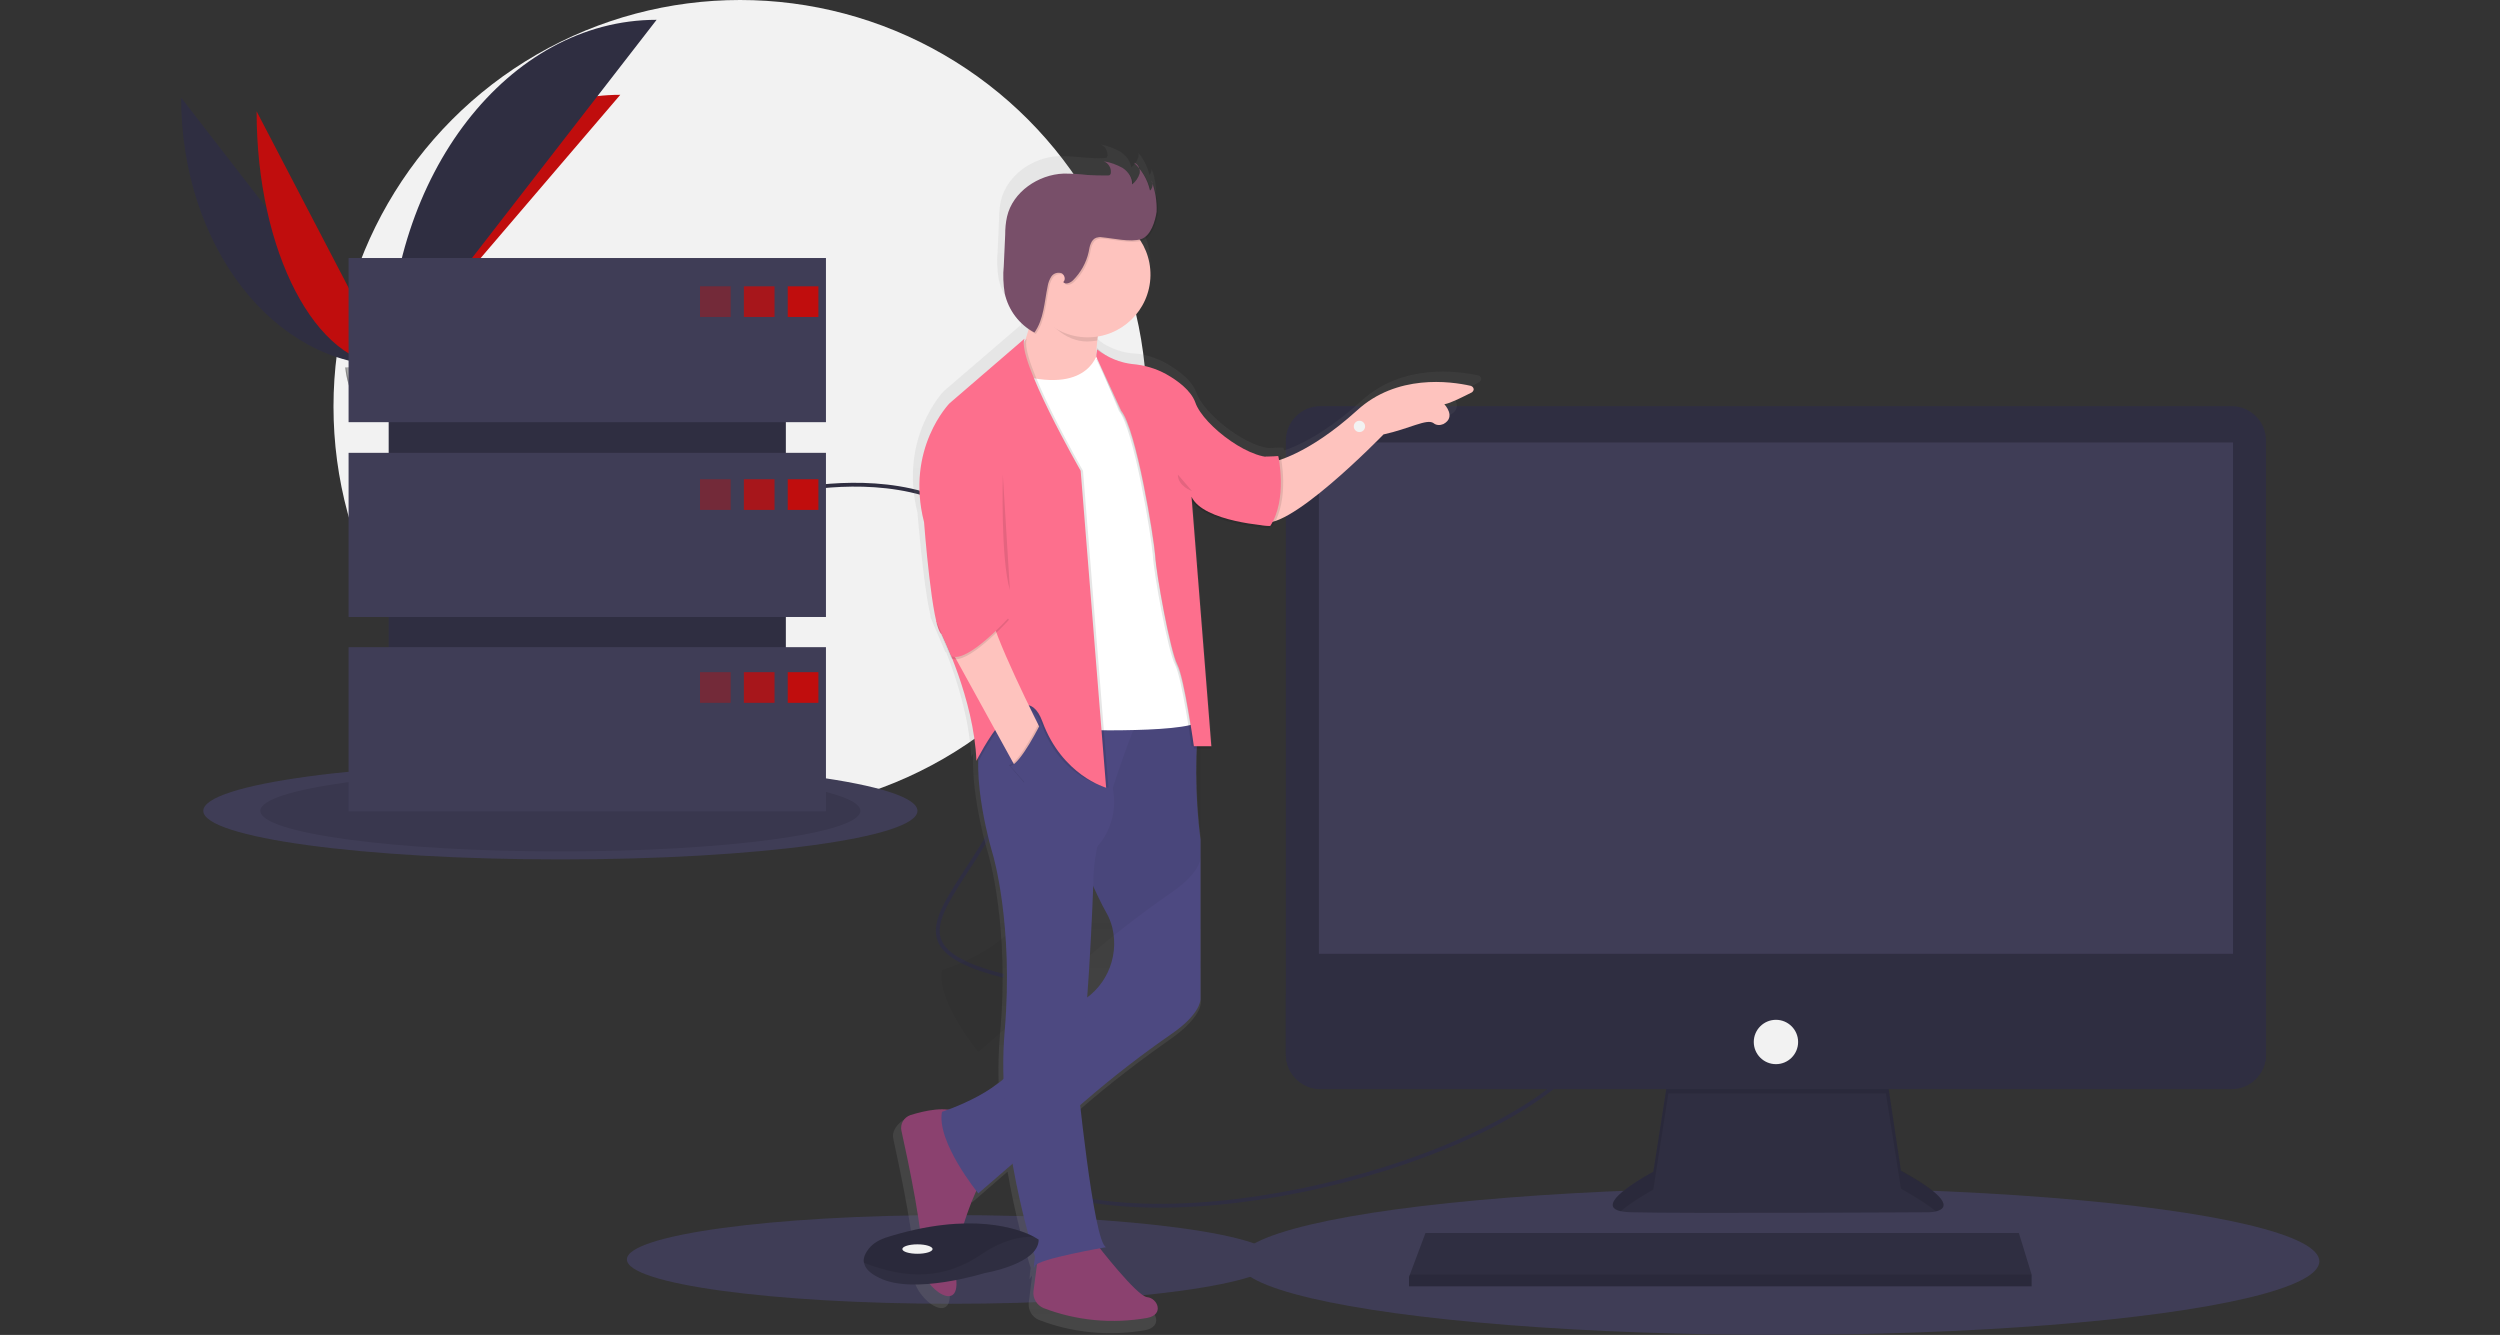 <?xml version="1.0" encoding="utf-8"?>
<!-- Generator: Adobe Illustrator 24.3.0, SVG Export Plug-In . SVG Version: 6.00 Build 0)  -->
<svg version="1.1" id="Layer_1" xmlns="http://www.w3.org/2000/svg" xmlns:xlink="http://www.w3.org/1999/xlink" x="0px" y="0px"
	 viewBox="0 0 530 283" style="enable-background:new 0 0 530 283;" xml:space="preserve">
<rect x="0" y="0" width="530" height="283" fill="#333333" stroke="none"/>
<style type="text/css">
	.st0{fill:#F2F2F2;}
	.st1{fill:#2F2E41;}
	.st2{fill:#C00D0D;}
	.st3{fill:#A8A8A8;}
	.st4{opacity:0.2;enable-background:new    ;}
	.st5{fill:#3F3D56;}
	.st6{opacity:0.1;enable-background:new    ;}
	.st7{fill:none;stroke:#2F2E41;stroke-width:0.81;stroke-miterlimit:10;}
	.st8{fill:url(#SVGID_1_);}
	.st9{fill:#FEC3BE;}
	.st10{fill:#8B416F;}
	.st11{fill:#4D4981;}
	.st12{opacity:5.000000e-02;enable-background:new    ;}
	.st13{fill:#FFFFFF;}
	.st14{fill:#FD6F8D;}
	.st15{fill:#784F69;}
	.st16{opacity:0.4;fill:#C00D0D;enable-background:new    ;}
	.st17{opacity:0.8;fill:#C00D0D;enable-background:new    ;}
</style>
<circle class="st0" cx="156.9" cy="86.2" r="86.2"/>
<path class="st1" d="M38.4,20.7c0,31.4,19.7,56.8,44,56.8"/>
<path class="st2" d="M82.4,77.5c0-31.7,22-57.4,49.1-57.4"/>
<path class="st2" d="M54.4,23.6c0,29.8,12.6,53.9,28.1,53.9"/>
<path class="st1" d="M82.4,77.5c0-40.5,25.4-73.3,56.8-73.3"/>
<path class="st3" d="M73.2,77.9c0,0,6.2-0.2,8.1-1.5s9.6-2.9,10.1-0.8c0.5,2.1,9.4,10.7,2.3,10.7c-7,0.1-16.4-1.1-18.2-2.2
	C73.6,82.9,73.2,77.9,73.2,77.9z"/>
<path class="st4" d="M93.8,85.5c-7,0.1-16.4-1.1-18.2-2.2c-1.4-0.9-2-4-2.2-5.4c-0.1,0-0.2,0-0.2,0s0.4,5,2.3,6.2
	c1.9,1.1,11.2,2.3,18.2,2.2c2,0,2.7-0.7,2.7-1.8C96.1,85.1,95.3,85.5,93.8,85.5z"/>
<ellipse class="st5" cx="118.8" cy="171.9" rx="75.7" ry="10.3"/>
<ellipse class="st6" cx="118.8" cy="171.9" rx="63.6" ry="8.6"/>
<ellipse class="st5" cx="377.1" cy="267.4" rx="114.6" ry="15.6"/>
<ellipse class="st5" cx="201.7" cy="267" rx="68.8" ry="9.4"/>
<path class="st7" d="M225.7,253.4c36.4,9.3,106.5-12.1,114.2-36.4"/>
<path class="st7" d="M163.8,104.9c0,0,52.6-14.6,55.9,32.4c3.2,47-43.3,60.3-6.9,69.6"/>
<path class="st1" d="M353.7,228l-3.2,20.4c0,0-15.7,8.3-4.7,8.6s63.1,0,63.1,0s10.1,0-5.9-8.8l-3.2-21.3L353.7,228z"/>
<path class="st6" d="M343.6,256.8c2.5-2.2,6.9-4.6,6.9-4.6l3.2-20.4l46.1,0L403,252c3.7,2.1,6,3.6,7.4,4.8c2-0.5,4.3-2.2-7.4-8.7
	l-3.2-21.3l-46.1,1.2l-3.2,20.4C350.5,248.4,337.3,255.4,343.6,256.8z"/>
<path class="st1" d="M279.9,86.1h193.2c4,0,7.3,3.3,7.3,7.3v130.1c0,4-3.3,7.3-7.3,7.3H279.9c-4,0-7.3-3.3-7.3-7.3V93.4
	C272.6,89.4,275.9,86.1,279.9,86.1z"/>
<rect x="279.6" y="93.8" class="st5" width="193.8" height="108.4"/>
<path class="st1" d="M480.4,210.9v12.7c0,4-3.3,7.3-7.3,7.3c0,0,0,0,0,0H279.9c-4,0-7.3-3.3-7.3-7.3c0,0,0,0,0,0v-12.7H480.4z"/>
<polygon class="st1" points="430.7,270.2 430.7,272.7 298.7,272.7 298.7,270.7 298.9,270.2 302.2,261.4 428,261.4 "/>
<g>
	
		<linearGradient id="SVGID_1_" gradientUnits="userSpaceOnUse" x1="704.221" y1="-174.53" x2="704.221" y2="77.198" gradientTransform="matrix(-1 0 0 -1 955.674 108.206)">
		<stop  offset="0" style="stop-color:#808080;stop-opacity:0.25"/>
		<stop  offset="0.54" style="stop-color:#808080;stop-opacity:0.12"/>
		<stop  offset="1" style="stop-color:#808080;stop-opacity:0.1"/>
	</linearGradient>
	<path class="st8" d="M189.4,241.5c1.4,6.5,5.1,23.8,4.3,27.9c-1,5.1,8.6,12.6,7.6,4c-0.7-6.3,2.6-14.8,4.4-19
		c0.3,0.3,0.4,0.5,0.4,0.5l7.5-6.5c1.2,6.9,2.8,13.7,4.9,20.4c0,0-0.5,3.5,0,2c0.1-0.1,0.2-0.3,0.3-0.3l-0.7,5.6
		c-0.2,1.6,0.7,3.1,2.1,3.7c7.2,2.8,15,3.5,22.6,2.2c3.8-0.8,2.3-4.3,0-4.6c-1.9-0.2-8-7.7-10.1-10.4l1.3-0.2
		c-2-0.7-4.5-20.5-5.6-31.1l0.8-0.7c6.1-5.3,12.5-10.2,19.2-14.9c6.3-4.5,6.2-7.5,6.2-7.5v-34.7c-0.8-6.5-1.1-13-0.8-19.6h3.1l0-0.5
		h0l-4.2-53.2c0.2,0.3,0.5,0.6,0.8,0.8c4,4.4,16.1,5.1,16.1,5.1l0.1-0.5h0.2v0l0.5,0c0.2-0.3,0.4-0.7,0.6-1
		c7.8-2.5,23.6-18.8,23.6-18.8c5.6-1.2,9.4-3.5,10.8-2.5c0.6,0.5,1.4,0.5,2.1,0.2c2.9-1.5,0.2-4.3,0.2-4.3c1.3-0.2,4.1-1.6,5.9-2.6
		c0.2-0.1,0.3-0.3,0.4-0.5c0.1-0.4-0.2-0.8-0.6-0.9c-4.5-1-16.1-2.5-24.7,5.3c-7.7,7-13.7,9.7-16.5,10.6c-0.1-0.4-0.1-0.6-0.1-0.6
		l-0.5,0v0h-0.1h0l-0.5,0v0l-0.1,0l-2,0.1c-5.6-0.8-13.8-7.5-15.3-11.8c-0.9-2.6-3.8-4.7-6.4-6.2c-2.2-1.2-4.7-2-7.2-2.1
		c-2.1-0.2-4.1-0.9-6-2c-0.6-0.4-1.2-0.9-1.8-1.4c0-0.6,0.1-1.2,0.1-1.7h0.1c0-0.3,0.1-0.5,0.1-0.8c1.8-0.3,3.6-1,5.1-2
		c6.3-4.1,8.2-12.5,4.1-18.9c0.1,0,0.2-0.1,0.3-0.1c2.2-0.7,3.1-3.9,3.1-5.9c0.1-2-0.2-4.1-0.8-6c0,0.2,0,0.3,0,0.5
		c-0.1-0.3-0.1-0.5-0.2-0.8c0,0.5-0.1,0.9-0.4,1.3c-0.4-1.6-1.1-3.1-2.1-4.4c0,0,0,0.1,0,0.1c-0.1-0.1-0.2-0.2-0.3-0.4
		c0.1,0.3,0.1,0.7,0,1c-0.3,0.8-0.8,1.6-1.5,2.1c-0.1-1-0.6-1.9-1.4-2.6c-0.3-0.3-0.6-0.6-1-0.8c-1.3-0.7-2.6-1.2-4.1-1.5
		c0.2,0.1,0.5,0.2,0.6,0.3l-0.4-0.1c0.3,0.1,0.5,0.2,0.7,0.4c0.4,0.5,0.6,1.1,0.6,1.7c0,0.2-0.1,0.3-0.2,0.5
		c-0.1,0.1-0.3,0.1-0.5,0.1c-1.4,0.1-2.9,0-4.3-0.1c-1.7-0.2-3.5-0.3-5.3-0.3c-5.5,0.2-11,4-12.3,9.4c-0.3,1.3-0.4,2.6-0.4,3.9
		l-0.3,6.8c-0.2,2-0.1,4,0.2,5.9c0.5,2.5,1.8,4.8,3.7,6.5c0.5,0.5,1,1,1.6,1.4c-0.2,0.9-0.5,1.7-0.7,2.4l-0.1,0.1
		c0-0.2,0.1-0.4,0.2-0.6l-16.3,14c0,0-9.6,9.8-5.6,25.8c0,0,1.2,15.1,2.7,21.5l0,0c0,0.2,0.1,0.3,0.1,0.5l-0.1,0l0.4,0.9
		c0.1,0.4,0.3,0.7,0.4,1l2.4,5.6c0.1,0,0.2,0.1,0.2,0.1c2.1,5.3,4.9,13.9,5.3,22.2c0,0,0.1-0.3,0.4-0.7c-0.4,9.6,3.2,21.2,3.2,21.2
		s4.6,15.2,2.5,38.2c-0.3,3.4-0.4,6.9-0.3,10.3c-4,3.5-9.8,5.8-12.2,6.7c-2.6-0.3-5.9,0.5-8.1,1.3
		C189.9,238.6,189,240.1,189.4,241.5z"/>
	<path class="st9" d="M267.1,110.4c4.9,3.7,26.2-18.3,26.2-18.3c5.5-1.2,9.2-3.4,10.6-2.4c0.6,0.5,1.4,0.5,2.1,0.2
		c2.8-1.5,0.2-4.2,0.2-4.2c1.3-0.2,4-1.6,5.8-2.5c0.2-0.1,0.3-0.3,0.4-0.5c0.1-0.4-0.2-0.8-0.6-0.9c-4.4-1-15.7-2.5-24.1,5.2
		c-10.6,9.6-17.8,10.9-17.8,10.9L267.1,110.4z"/>
	<path class="st9" d="M219.2,57.3c1,9.1-2.7,17-2.7,17v5.2l7.9,4l8.9-1.2c-2-5.9,0-14.3,0-14.3L219.2,57.3z"/>
	<path class="st10" d="M203.4,236.1c-2.5-1.8-7.5-0.6-10.4,0.3c-1.4,0.5-2.2,1.9-1.9,3.3c1.4,6.3,5,23.3,4.2,27.3
		c-1,4.9,8.4,12.4,7.4,4c-1-8.4,5.4-21,5.4-21S207.1,238.9,203.4,236.1z"/>
	<path class="st10" d="M220.5,263.1l-1.4,10.6c-0.2,1.5,0.7,3,2.1,3.6c7,2.7,14.6,3.4,22,2.1c3.7-0.7,2.2-4.2,0-4.4
		c-2.2-0.2-10.6-11.1-10.6-11.1L220.5,263.1z"/>
	<path class="st11" d="M235.8,150.2l-10.9,20.7c0,0,5.7,15.6,9.6,22.5c0.6,1,1,2.1,1.3,3.2c1.6,6.6-1.6,13.4-7.7,16.3
		c-4.7,2.3-10.5,6-11.6,10.4c-2,7.7-16.8,12.4-16.8,12.4c-1.2,6.4,7.7,17.3,7.7,17.3l22.4-19.4c6-5.2,12.2-10,18.7-14.5
		c6.2-4.3,6-7.3,6-7.3v-33.8c-1.2-9.4-1.2-18.9-0.1-28.3l-8.1-1.1L235.8,150.2z"/>
	<path class="st12" d="M235.8,120.2l-10.9,20.7c0,0,5.7,15.6,9.6,22.5c0.6,1,1,2.1,1.3,3.2c1.6,6.6-1.6,13.4-7.7,16.3
		c-4.7,2.3-10.5,6-11.6,10.4c-2,7.7-16.8,12.4-16.8,12.4c-1.2,6.4,7.7,17.3,7.7,17.3l22.4-19.4c6-5.2,12.2-10,18.7-14.5
		c6.2-4.3,6-7.3,6-7.3v-33.8c-1.2-9.4-1.2-18.9-0.1-28.3l-8.1-1.1L235.8,120.2z"/>
	<path class="st11" d="M228.3,227.8c2.2-4.2,3.5-40.8,3.5-40.8c-0.2-12.1,10.6-37.6,10.6-37.6s-31.1-4.2-34.1,5.4
		c-3,9.6,2.2,26.4,2.2,26.4s4.4,14.8,2.5,37.3c-2,22.5,6.4,47.9,6.4,47.9s-0.5,3.5,0,2c0.5-1.5,15.1-4,15.1-4
		C231.8,263.6,228.3,227.7,228.3,227.8z"/>
	<path class="st13" d="M248.9,106.7l5.9,45.5c0.2,3.5-28.4,2.5-28.4,2.5l-9.9-75.1c14.8,3.9,16.3-5.2,16.3-5.2L248.9,106.7z"/>
	<path class="st6" d="M232.4,75.4l4.8,11.7c3.2,3.9,6.9,26.7,7.2,30.6c0.2,4,3.2,20.3,4.7,23.2s3.5,17.3,3.5,17.3h3.7l-4.2-52.9
		c2.5,5.4,16.6,6.2,16.6,6.2l1.7-14.8c-4.9,1.7-15.8-6.4-17.5-11.4c-0.9-2.5-3.7-4.6-6.2-6c-2.2-1.2-4.6-1.9-7-2.1
		c-2.7-0.3-5.2-1.5-7.1-3.4L232.4,75.4z"/>
	<path class="st6" d="M232.4,76.1l5.3,11.5c3.2,3.9,6.9,26.7,7.2,30.6s3.2,20.3,4.7,23.2c1.5,3,3.5,17.3,3.5,17.3h3.7l-4.2-52.9
		c2.5,5.4,16.6,6.2,16.6,6.2l1.7-14.8c-4.9,1.7-15.8-6.4-17.5-11.4c-0.9-2.5-3.7-4.6-6.2-6c-2.2-1.2-4.6-1.9-7-2.1
		c-2.8-0.3-5.4-1.4-7.6-3.1V76.1z"/>
	<path class="st14" d="M232.4,75.6l5.3,11.5c3.2,3.9,6.9,26.7,7.2,30.6c0.2,4,3.2,20.3,4.7,23.2s3.5,17.3,3.5,17.3h3.7l-4.2-52.9
		c2.5,5.4,16.6,6.2,16.6,6.2l1.7-14.8c-4.9,1.7-15.8-6.4-17.5-11.4c-0.9-2.5-3.7-4.6-6.2-6c-2.2-1.2-4.6-1.9-7-2.1
		c-2.8-0.3-5.4-1.4-7.6-3.1L232.4,75.6z"/>
	<path class="st6" d="M230.5,72.4c0.7,0,1.4-0.1,2.1-0.2c0.3-2.1,0.6-3.5,0.6-3.5L219.2,58c0.3,2.7,0.9,4.2,0.6,6.5
		C222.1,68.5,225.7,72.4,230.5,72.4z"/>
	
		<ellipse transform="matrix(1.612275e-02 -1 1 1.612275e-02 168.581 287.872)" class="st9" cx="230.6" cy="58.3" rx="13.3" ry="13.3"/>
	<path class="st6" d="M242.2,51c-2.3,0.7-6-0.2-8.3-0.4c-0.4-0.1-0.8,0-1.2,0.1c-1.1,0.4-1.4,1.8-1.6,3c-0.5,2.3-1.7,4.4-3.3,6
		c-0.6,0.6-1.6,1-2.1,0.4c0.6-0.5,0.3-1.6-0.4-1.9c-0.8-0.2-1.6,0-2.1,0.7c-0.4,0.6-0.7,1.4-0.8,2.1c-0.7,3.3-0.8,7-2.8,9.8
		c-3.2-1.7-5.5-4.7-6.3-8.3c-0.3-1.9-0.4-3.9-0.2-5.8l0.3-6.6c0-1.3,0.1-2.6,0.4-3.9c1.2-5.2,6.6-8.9,12-9.1c1.7,0,3.4,0.1,5.1,0.3
		c1.4,0.1,2.8,0.1,4.2,0.1c0.2,0,0.3,0,0.5-0.1c0.1-0.1,0.2-0.3,0.2-0.5c0.1-1-0.5-2-1.5-2.4c1.4,0.2,2.7,0.7,4,1.4
		c1.2,0.8,2.1,2.1,2,3.5c0.8-0.6,1.3-1.4,1.6-2.3c0.2-0.9-0.3-2.1-1.2-2.3c1.7,1.6,2.9,3.6,3.4,5.9c0.6-0.5,0.7-1.5,0.3-2.1
		c0.8,2.1,1.2,4.4,1.1,6.6C245.1,47.2,244.2,50.3,242.2,51z"/>
	<path class="st15" d="M241.9,50.7c-2.3,0.7-6-0.2-8.3-0.4c-0.4-0.1-0.8,0-1.2,0.1c-1.1,0.4-1.4,1.8-1.6,3c-0.5,2.3-1.7,4.4-3.3,6
		c-0.6,0.6-1.6,1-2.1,0.4c0.6-0.5,0.3-1.6-0.4-1.9c-0.8-0.2-1.6,0-2.1,0.7c-0.4,0.6-0.7,1.4-0.8,2.1c-0.7,3.3-0.8,7-2.8,9.8
		c-3.2-1.7-5.5-4.7-6.3-8.3c-0.3-1.9-0.4-3.9-0.2-5.8l0.3-6.6c0-1.3,0.1-2.6,0.4-3.9c1.2-5.2,6.6-8.9,12-9.1c1.7,0,3.4,0.1,5.1,0.3
		c1.4,0.1,2.8,0.1,4.2,0.1c0.2,0,0.3,0,0.5-0.1c0.1-0.1,0.2-0.3,0.2-0.5c0.1-1-0.5-2-1.5-2.4c1.4,0.2,2.7,0.7,4,1.4
		c1.2,0.8,2.1,2.1,2,3.5c0.8-0.6,1.3-1.4,1.6-2.3c0.2-0.9-0.3-2.1-1.2-2.3c1.7,1.6,2.9,3.6,3.4,5.9c0.6-0.5,0.7-1.5,0.3-2.1
		c0.8,2.1,1.2,4.4,1.1,6.6C244.9,46.9,244,50,241.9,50.7z"/>
	<path class="st6" d="M268.8,96.8l-1.1,14.5l2.1,0.2c3.7-5.7,1.7-14.8,1.7-14.8L268.8,96.8z"/>
	<path class="st14" d="M268.3,96.8l-1.1,14.5l2.1,0.2c3.7-5.7,1.7-14.8,1.7-14.8L268.3,96.8z"/>
	<path class="st6" d="M229.6,99.8L235,167c0,0-9.8-1.6-14-13c-4.2-11.4-13.5,7.3-13.5,7.3c-0.5-13.1-7.4-26.9-7.4-26.9
		c-2-1-3.7-23.7-3.7-23.7c-4-15.6,5.4-25.2,5.4-25.2l15.9-13.7C215.9,75.9,229.6,99.8,229.6,99.8z"/>
	<path class="st14" d="M229.1,99.8l5.4,67.2c0,0-9.3-2.6-13.5-14c-4.2-11.4-14,8.3-14,8.3c-0.5-13.1-7.4-26.9-7.4-26.9
		c-2-1-3.7-23.7-3.7-23.7c-4-15.6,5.4-25.2,5.4-25.2l15.9-13.7C215.4,75.9,229.1,99.8,229.1,99.8z"/>
	<path class="st9" d="M220.8,155l-5.3,8l-15.8-28.7c6.4-7.4,10.4-4.7,10.4-4.7C209.6,132.9,220.8,155,220.8,155z"/>
	<path class="st6" d="M210.4,127.1l-11.9,5.1l3.2,7.4c3.4,1.6,12.2-8.2,12.2-8.2L210.4,127.1z"/>
	<path class="st14" d="M210.4,126.6l-11.9,5.1l3.2,7.4c3.4,1.6,12.2-8.2,12.2-8.2L210.4,126.6z"/>
	<path class="st6" d="M221.8,157l-4.7,8.9l-3.2-3.7c2.2-0.5,6.4-9,6.4-9L221.8,157z"/>
	<path class="st11" d="M222.1,157.2l-4.7,8.9l-3.2-3.7c2.2-0.5,6.4-9,6.4-9L222.1,157.2z"/>
	<path class="st6" d="M214.1,125.1c-2-6.7-1.5-24.5-1.5-24.5"/>
	<path class="st6" d="M249.7,100.6c0,2.5,3,3.5,3,3.5"/>
	<circle class="st0" cx="288.2" cy="90.4" r="1.2"/>
	<path class="st1" d="M184.2,264.7c0.9-1.1,2.1-1.8,3.5-2.3c18.2-5.8,28.5-1.8,31.5-0.2c0.3,0.2,0.7,0.4,1,0.6
		c0,5.2-11.5,7.1-11.5,7.1s-15,4.7-22.3,1c-2.1-1-3-2.1-3.2-3.1C182.9,266.7,183.5,265.6,184.2,264.7z"/>
	<path class="st6" d="M184.2,264.7c0.9-1.1,2.1-1.8,3.5-2.3c18.2-5.8,28.5-1.8,31.5-0.2c-2.8-0.1-6.6,0.7-10.8,3.5
		c-8.2,5.7-16.3,5.5-25.3,2C182.9,266.7,183.5,265.6,184.2,264.7z"/>
	<ellipse class="st0" cx="194.5" cy="264.8" rx="3.2" ry="1"/>
</g>
<circle class="st0" cx="376.5" cy="220.9" r="4.7"/>
<polygon class="st6" points="430.7,270.2 430.7,272.7 298.7,272.7 298.7,270.7 298.9,270.2 "/>
<rect x="82.4" y="64.4" class="st1" width="84.2" height="98"/>
<rect x="73.9" y="54.7" class="st5" width="101.2" height="34.8"/>
<rect x="73.9" y="96" class="st5" width="101.2" height="34.8"/>
<rect x="73.9" y="137.2" class="st5" width="101.2" height="34.8"/>
<rect x="148.4" y="60.7" class="st16" width="6.5" height="6.5"/>
<rect x="157.7" y="60.7" class="st17" width="6.5" height="6.5"/>
<rect x="167" y="60.7" class="st2" width="6.5" height="6.5"/>
<rect x="148.4" y="101.6" class="st16" width="6.5" height="6.5"/>
<rect x="157.7" y="101.6" class="st17" width="6.5" height="6.5"/>
<rect x="167" y="101.6" class="st2" width="6.5" height="6.5"/>
<rect x="148.4" y="142.5" class="st16" width="6.5" height="6.5"/>
<rect x="157.7" y="142.5" class="st17" width="6.5" height="6.5"/>
<rect x="167" y="142.5" class="st2" width="6.5" height="6.5"/>
</svg>
